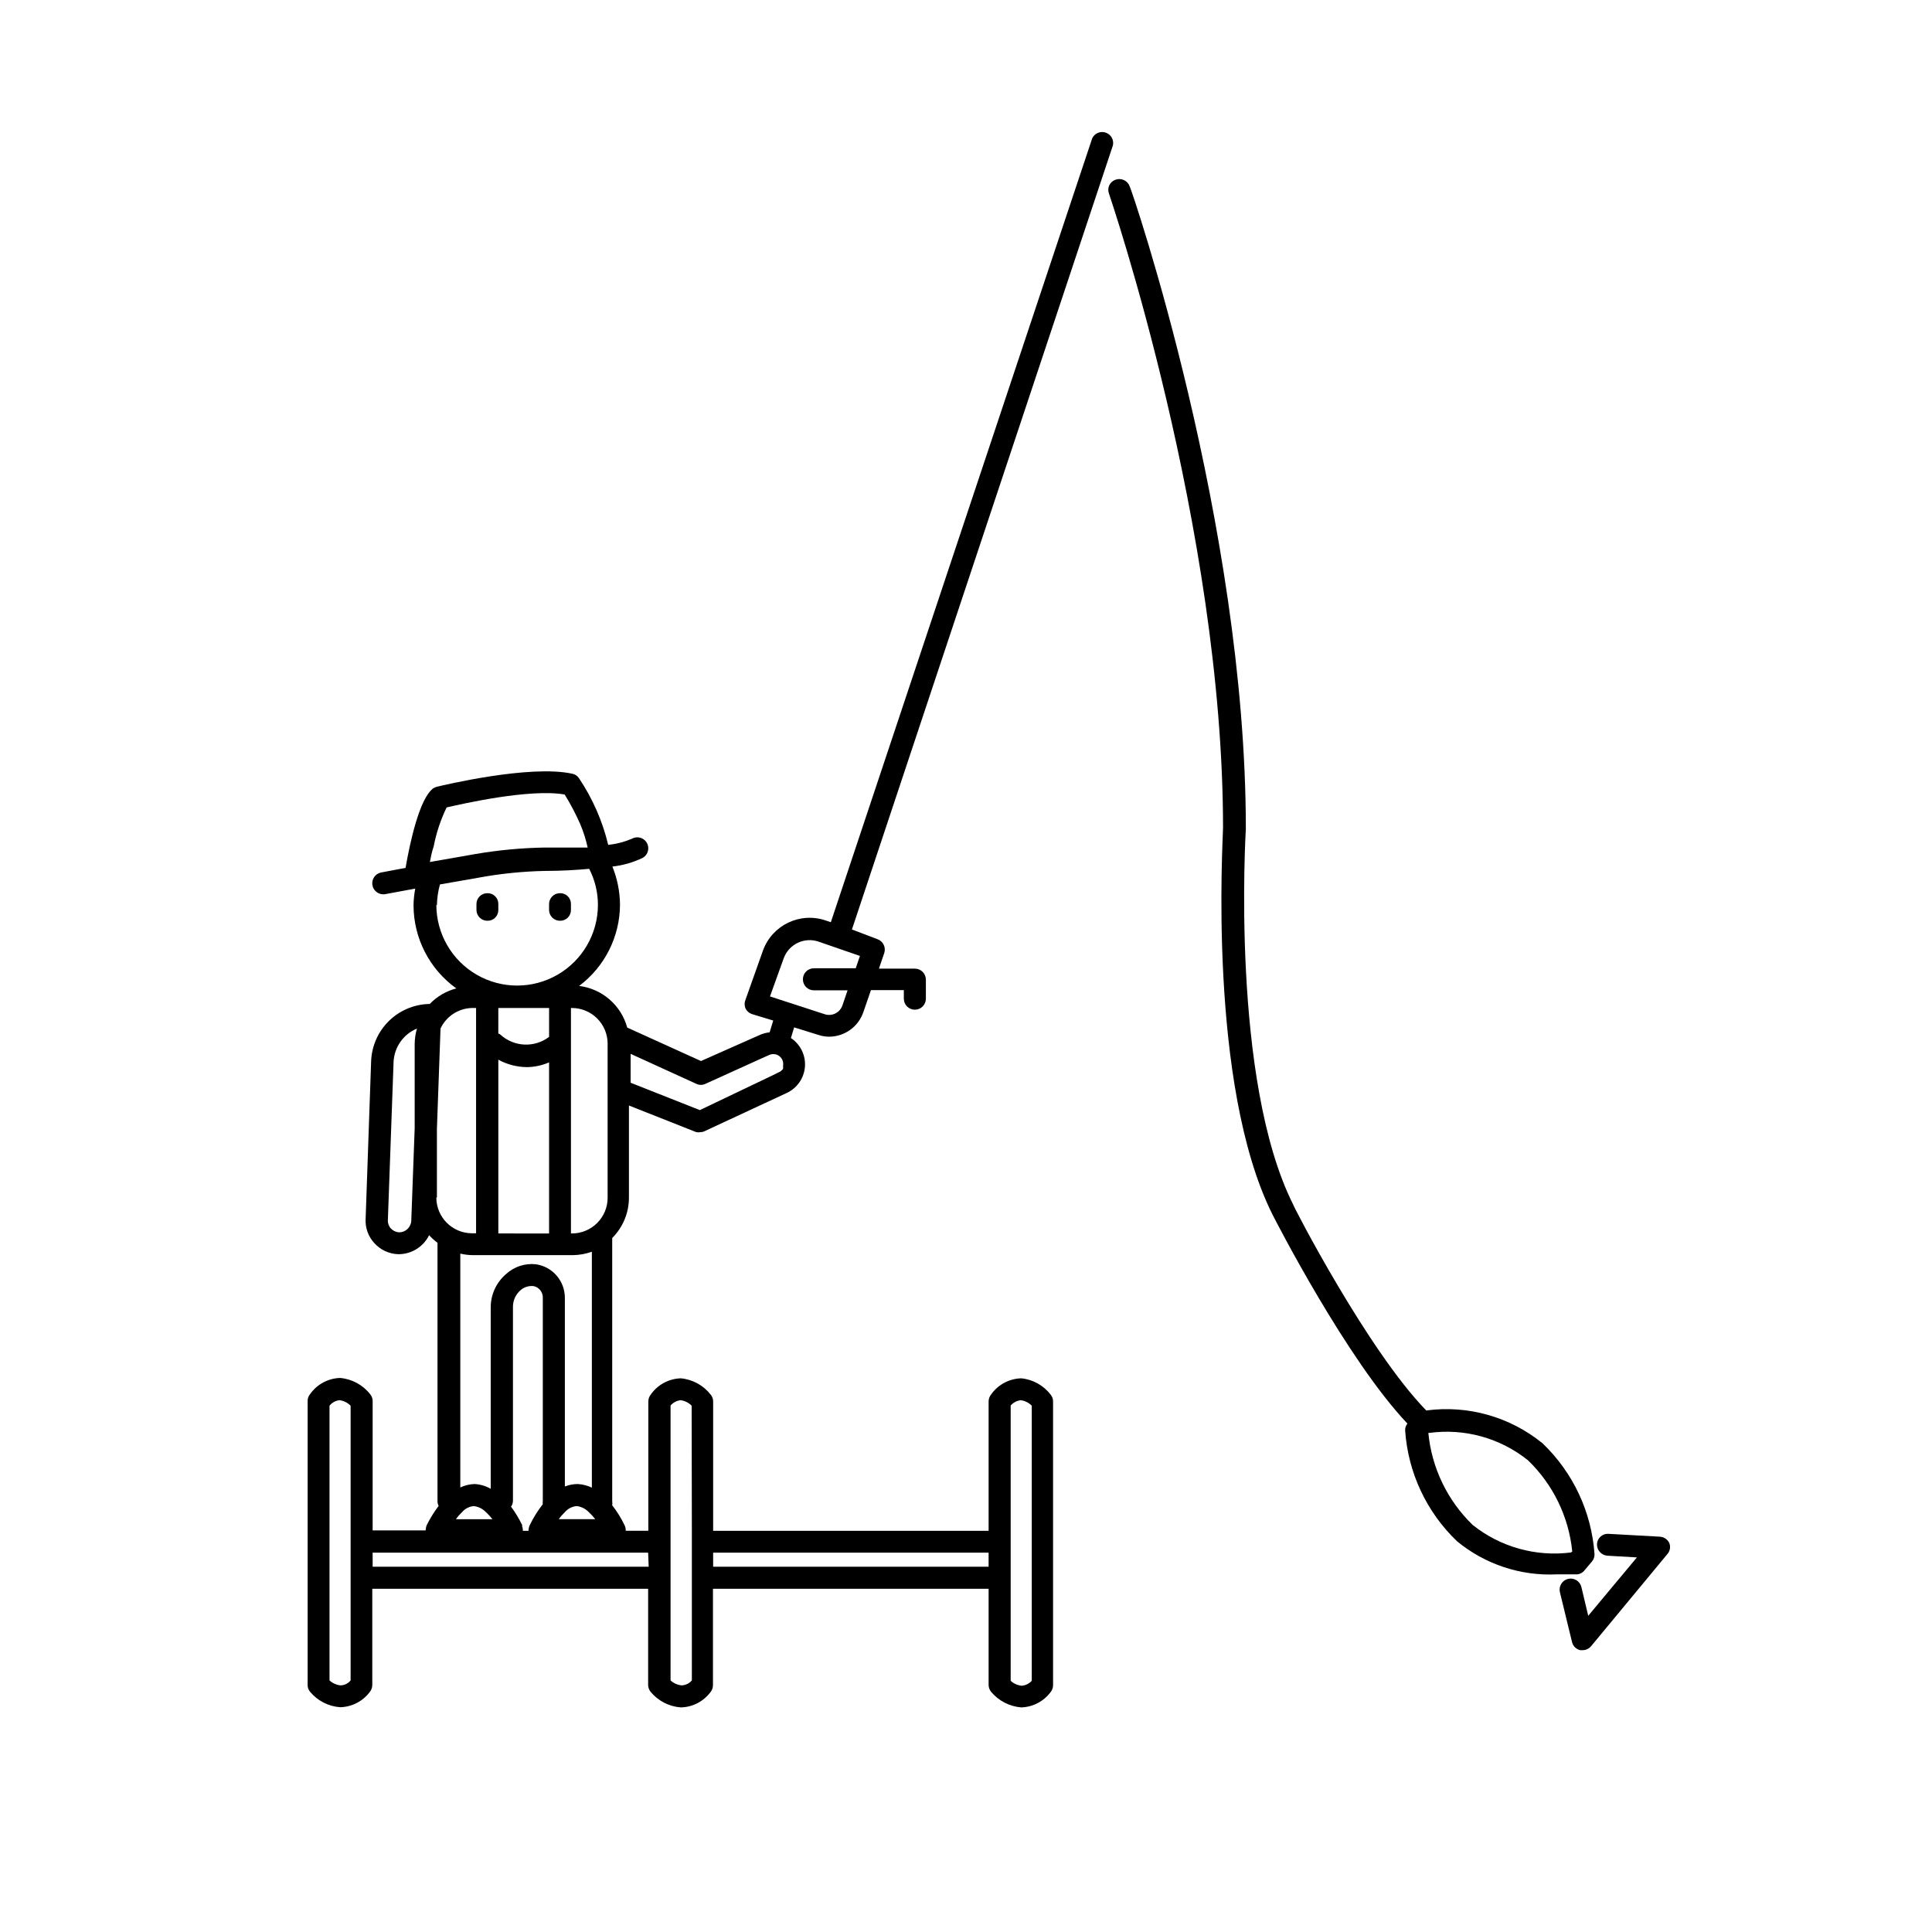 <?xml version="1.0" encoding="UTF-8"?>
<!-- Uploaded to: ICON Repo, www.svgrepo.com, Generator: ICON Repo Mixer Tools -->
<svg fill="#000000" width="800px" height="800px" version="1.1" viewBox="144 144 512 512" xmlns="http://www.w3.org/2000/svg">
 <g>
  <path d="m563.99 560.06 1.914-2.266c0.461-0.551 0.695-1.25 0.656-1.965-0.781-11.145-5.684-21.598-13.754-29.324-8.633-7.039-19.793-10.195-30.832-8.715-15.516-15.922-35.266-54.16-35.266-54.562-16.578-33-12.598-98.496-12.547-99.602 0-80.609-30.23-169.33-30.781-170.24h-0.004c-0.543-1.516-2.211-2.305-3.727-1.766-0.73 0.242-1.336 0.77-1.668 1.465-0.332 0.695-0.367 1.492-0.094 2.215 0.301 0.906 30.23 88.77 30.23 168.12 0 2.769-4.133 67.965 13.098 102.43 0.805 1.613 19.75 38.543 35.77 55.418-0.434 0.523-0.648 1.188-0.605 1.863 0.77 11.148 5.676 21.602 13.754 29.324 7.406 6.098 16.816 9.223 26.398 8.766h5.492c0.789-0.094 1.504-0.516 1.965-1.16zm-3.68-4.637h0.004c-9.316 1.188-18.711-1.445-26.047-7.305-6.688-6.473-10.852-15.117-11.742-24.383h0.254c9.34-1.266 18.793 1.355 26.148 7.254 6.656 6.414 10.816 14.984 11.738 24.184z"/>
  <path d="m586.41 553c-0.438-1.016-1.41-1.699-2.516-1.762l-13.602-0.754h-0.004c-0.77-0.059-1.531 0.199-2.109 0.711s-0.926 1.238-0.961 2.008c-0.059 1.605 1.168 2.965 2.769 3.074l7.809 0.453-12.898 15.469-1.812-7.609c-0.375-1.574-1.953-2.543-3.527-2.168-1.57 0.375-2.543 1.957-2.168 3.527l3.223 13.25h0.004c0.262 1.059 1.102 1.879 2.168 2.117h0.656-0.004c0.859-0.012 1.668-0.398 2.219-1.059l20.152-24.336c0.73-0.781 0.965-1.91 0.602-2.922z"/>
  <path d="m414.61 509.27c-3.18 0.094-6.133 1.68-7.961 4.285-0.426 0.527-0.656 1.184-0.656 1.863v34.258h-73v-34.258c0.008-0.641-0.207-1.262-0.605-1.766-1.93-2.5-4.812-4.09-7.961-4.383-3.18 0.094-6.129 1.68-7.957 4.285-0.426 0.527-0.656 1.184-0.656 1.863v34.258h-5.996c0.023-0.465-0.062-0.934-0.25-1.359-0.902-1.918-2.019-3.727-3.328-5.391 0.055-0.367 0.055-0.742 0-1.109v-69.426-0.301c2.848-2.844 4.445-6.707 4.434-10.73v-24.387l17.836 7.055c0.367 0.078 0.742 0.078 1.109 0 0.422 0.004 0.836-0.102 1.207-0.301l21.664-10.078c2.75-1.273 4.598-3.934 4.828-6.953 0.23-3.023-1.191-5.934-3.719-7.606l0.855-2.82 6.5 2.016v-0.004c0.895 0.301 1.828 0.453 2.769 0.453 4.102-0.012 7.738-2.621 9.07-6.496l2.016-5.844h8.715v2.266c0 1.613 1.309 2.922 2.922 2.922 1.613 0 2.922-1.309 2.922-2.922v-5.039c0-1.613-1.309-2.922-2.922-2.922h-9.52l1.41-4.133v0.004c0.5-1.516-0.309-3.156-1.816-3.68l-6.75-2.57 69.172-207.82c0.301-1.445-0.523-2.883-1.922-3.356-1.395-0.477-2.926 0.164-3.566 1.492l-69.277 207.77-1.309-0.453c-6.801-2.356-14.23 1.191-16.676 7.961l-4.637 13.047c-0.297 0.727-0.297 1.543 0 2.269 0.348 0.711 0.965 1.254 1.715 1.512l5.644 1.715-0.957 3.125-0.004-0.004c-0.902 0.094-1.789 0.332-2.617 0.703l-15.57 6.902-19.547-8.867c-0.789-2.894-2.422-5.492-4.691-7.457-2.269-1.965-5.074-3.211-8.055-3.574 6.793-5.09 10.805-13.074 10.832-21.562-0.035-3.457-0.719-6.875-2.016-10.078 2.801-0.309 5.527-1.094 8.062-2.316 1.391-0.809 1.863-2.59 1.059-3.981-0.809-1.391-2.59-1.863-3.981-1.059-1.992 0.844-4.098 1.387-6.25 1.613-1.508-6.312-4.137-12.301-7.758-17.684-0.395-0.598-1.012-1.012-1.711-1.16-11.285-2.519-34.863 3.176-35.871 3.426-0.379 0.09-0.734 0.242-1.059 0.453-3.629 2.719-6.144 14.359-7.305 21.059l-6.648 1.258-0.004 0.004c-1.391 0.367-2.309 1.699-2.156 3.129 0.148 1.434 1.324 2.543 2.762 2.613h0.453l8.16-1.512c-0.277 1.465-0.43 2.945-0.453 4.434 0.02 8.734 4.238 16.93 11.336 22.02-2.684 0.703-5.125 2.129-7.051 4.129h-0.402c-3.957 0.16-7.711 1.805-10.512 4.606-2.801 2.801-4.441 6.551-4.606 10.508l-1.461 41.918c-0.113 2.367 0.742 4.676 2.367 6.398 1.602 1.746 3.832 2.781 6.199 2.871h0.352c3.371-0.066 6.422-2.012 7.91-5.035 0.664 0.746 1.41 1.422 2.219 2.012v68.469c-0.004 0.438 0.102 0.871 0.301 1.262-1.195 1.578-2.238 3.266-3.125 5.035-0.199 0.461-0.305 0.961-0.301 1.461h-14.059v-34.258c0.012-0.641-0.203-1.262-0.602-1.762-1.941-2.516-4.848-4.106-8.012-4.383-3.18 0.09-6.133 1.676-7.961 4.281-0.445 0.516-0.676 1.184-0.656 1.863v75.219c-0.012 0.664 0.219 1.312 0.656 1.812 1.984 2.391 4.863 3.863 7.961 4.082 3.074-0.066 5.949-1.531 7.809-3.981 0.453-0.535 0.703-1.211 0.707-1.914v-25.492h73.102v25.492c0.012 0.66 0.242 1.301 0.656 1.812 1.996 2.414 4.887 3.906 8.008 4.133 3.074-0.066 5.949-1.531 7.809-3.981 0.457-0.535 0.707-1.211 0.707-1.914v-25.543h73.051v25.492c0.012 0.66 0.242 1.301 0.656 1.812 1.996 2.387 4.863 3.875 7.961 4.133 3.055-0.082 5.91-1.547 7.758-3.981 0.453-0.535 0.703-1.211 0.707-1.914v-75.168c0.008-0.641-0.207-1.262-0.605-1.766-1.887-2.5-4.738-4.09-7.859-4.383zm-66.555-101.21 3.629-10.078v0.004c1.352-3.769 5.488-5.746 9.27-4.434l10.934 3.777-1.109 3.273h-11.082c-1.617 0-2.922 1.309-2.922 2.922 0 1.617 1.305 2.926 2.922 2.926h8.918l-1.359 3.981-0.004-0.004c-0.645 1.918-2.703 2.969-4.633 2.371zm-19.496 23.176c0.75 0.355 1.617 0.355 2.367 0l15.113-6.852 1.812-0.805h0.004c0.871-0.398 1.895-0.289 2.66 0.289 0.77 0.578 1.16 1.531 1.016 2.481v0.805s0 0.25-0.301 0.402v0.004c-0.195 0.25-0.457 0.445-0.758 0.551l-1.812 0.906-19.195 9.172-18.34-7.254v-7.656zm-74.664-10.629v22.418l-0.906 24.535c-0.109 1.703-1.52 3.027-3.227 3.023-0.82-0.055-1.594-0.414-2.164-1.008-0.559-0.598-0.852-1.398-0.809-2.215l1.512-41.969c0.188-3.891 2.602-7.32 6.199-8.816-0.383 1.309-0.586 2.664-0.605 4.031zm-16.98 129.07v39.652c-0.652 0.809-1.629 1.285-2.668 1.309-1.09-0.109-2.117-0.566-2.922-1.309v-72.801c0.652-0.832 1.617-1.359 2.668-1.461 1.109 0.148 2.137 0.66 2.922 1.461zm37.133-59.348v48.215c-1.309-0.75-2.777-1.184-4.281-1.262-1.312 0.039-2.598 0.348-3.781 0.91v-61.969c1.105 0.258 2.238 0.395 3.375 0.402h26.453c1.715-0.023 3.418-0.332 5.035-0.906v62.52c-1.152-0.547-2.402-0.871-3.676-0.957-1.191-0.012-2.371 0.211-3.477 0.656v-49.926c0.047-4.484-3.223-8.316-7.66-8.969-2.906-0.324-5.812 0.633-7.957 2.621-2.527 2.172-3.996 5.328-4.031 8.664zm0.504 56.277-9.723-0.004c0.473-0.672 1.012-1.297 1.609-1.863 0.789-0.926 1.914-1.504 3.125-1.613 1.23 0.148 2.367 0.719 3.223 1.613 0.625 0.574 1.195 1.195 1.715 1.863zm9.066-119.81c2.031-0.02 4.035-0.449 5.894-1.258v45.344l-13.449-0.004v-46.047c2.32 1.266 4.914 1.938 7.555 1.965zm-7.559-8.918 0.004-6.75h13.453v7.656h-0.004c-3.879 2.941-9.309 2.688-12.895-0.602-0.168-0.133-0.355-0.234-0.555-0.305zm25.695 128.72h-9.672c0.473-0.672 1.016-1.297 1.613-1.863 0.801-0.938 1.941-1.52 3.172-1.613 1.211 0.16 2.332 0.73 3.176 1.613 0.621 0.574 1.195 1.195 1.711 1.863zm3.273-125.95v40.758l0.004 0.004c0 2.512-1 4.922-2.773 6.695-1.777 1.777-4.188 2.773-6.699 2.773h-0.25v-59.75h0.25c2.512 0 4.922 0.996 6.699 2.773 1.773 1.777 2.773 4.188 2.773 6.699zm-46.094-52.344c0.688-3.574 1.84-7.047 3.426-10.328 3.981-0.906 21.965-5.039 31.285-3.426 1.559 2.519 2.938 5.144 4.133 7.859 0.84 2 1.5 4.074 1.965 6.195h-3.324-8.012c-6.164 0.102-12.312 0.676-18.391 1.715l-6.602 1.16-5.492 0.957c0.203-1.059 0.508-2.672 1.012-4.133zm0.855 15.617c0.031-1.871 0.301-3.734 0.805-5.539l10.379-1.812v-0.004c5.723-1.047 11.516-1.637 17.332-1.762 4.535 0 8.414-0.25 11.84-0.555 1.516 2.945 2.309 6.211 2.316 9.523 0 7.648-4.082 14.719-10.707 18.543-6.625 3.824-14.785 3.824-21.41 0-6.625-3.824-10.707-10.895-10.707-18.543zm0 77.434v-18.184l0.957-26.602c1.512-3.223 4.703-5.324 8.262-5.441h1.16v59.703h-1.16c-5.191-0.059-9.371-4.281-9.371-9.473zm22.672 86.957v0.004c-0.848-1.77-1.863-3.457-3.023-5.039 0.32-0.457 0.496-1 0.504-1.562v-51.387c-0.008-1.652 0.688-3.227 1.914-4.332 0.965-0.895 2.273-1.316 3.578-1.16 1.477 0.32 2.5 1.664 2.418 3.176v53.805c-0.055 0.266-0.055 0.539 0 0.809-1.352 1.734-2.516 3.609-3.477 5.59-0.203 0.461-0.305 0.957-0.305 1.461h-1.512c0.027-0.465-0.059-0.934-0.25-1.359zm33.453 10.883-73.156 0.004v-3.727l73.004-0.004zm11.438-9.523v39.648l-0.004 0.008c-0.676 0.805-1.668 1.281-2.719 1.309-1.09-0.109-2.117-0.566-2.922-1.309v-72.852c0.68-0.793 1.633-1.297 2.668-1.41 1.109 0.148 2.141 0.66 2.922 1.461zm78.641 9.527h-73v-3.727l73-0.004zm11.438 30.23v-0.004c-0.691 0.762-1.645 1.23-2.668 1.312-1.094-0.109-2.117-0.57-2.922-1.312v-72.949c0.684-0.785 1.637-1.285 2.668-1.41 1.109 0.148 2.137 0.66 2.922 1.461z"/>
  <path d="m292.43 388.01c0.766 0.016 1.504-0.285 2.047-0.824 0.543-0.543 0.84-1.281 0.828-2.047v-1.562c0.012-0.766-0.285-1.504-0.828-2.047-0.543-0.539-1.281-0.84-2.047-0.824-0.77-0.016-1.512 0.281-2.062 0.824-0.547 0.539-0.859 1.277-0.859 2.047v1.562c0 0.77 0.312 1.508 0.859 2.047 0.551 0.543 1.293 0.836 2.062 0.824z"/>
  <path d="m273.19 388.01c0.766 0.016 1.504-0.285 2.043-0.824 0.543-0.543 0.84-1.281 0.828-2.047v-1.562c0.012-0.766-0.285-1.504-0.828-2.047-0.539-0.539-1.277-0.84-2.043-0.824-0.773-0.016-1.516 0.281-2.066 0.824-0.547 0.539-0.859 1.277-0.859 2.047v1.562c0 0.77 0.312 1.508 0.859 2.047 0.551 0.543 1.293 0.836 2.066 0.824z"/>
 </g>
</svg>